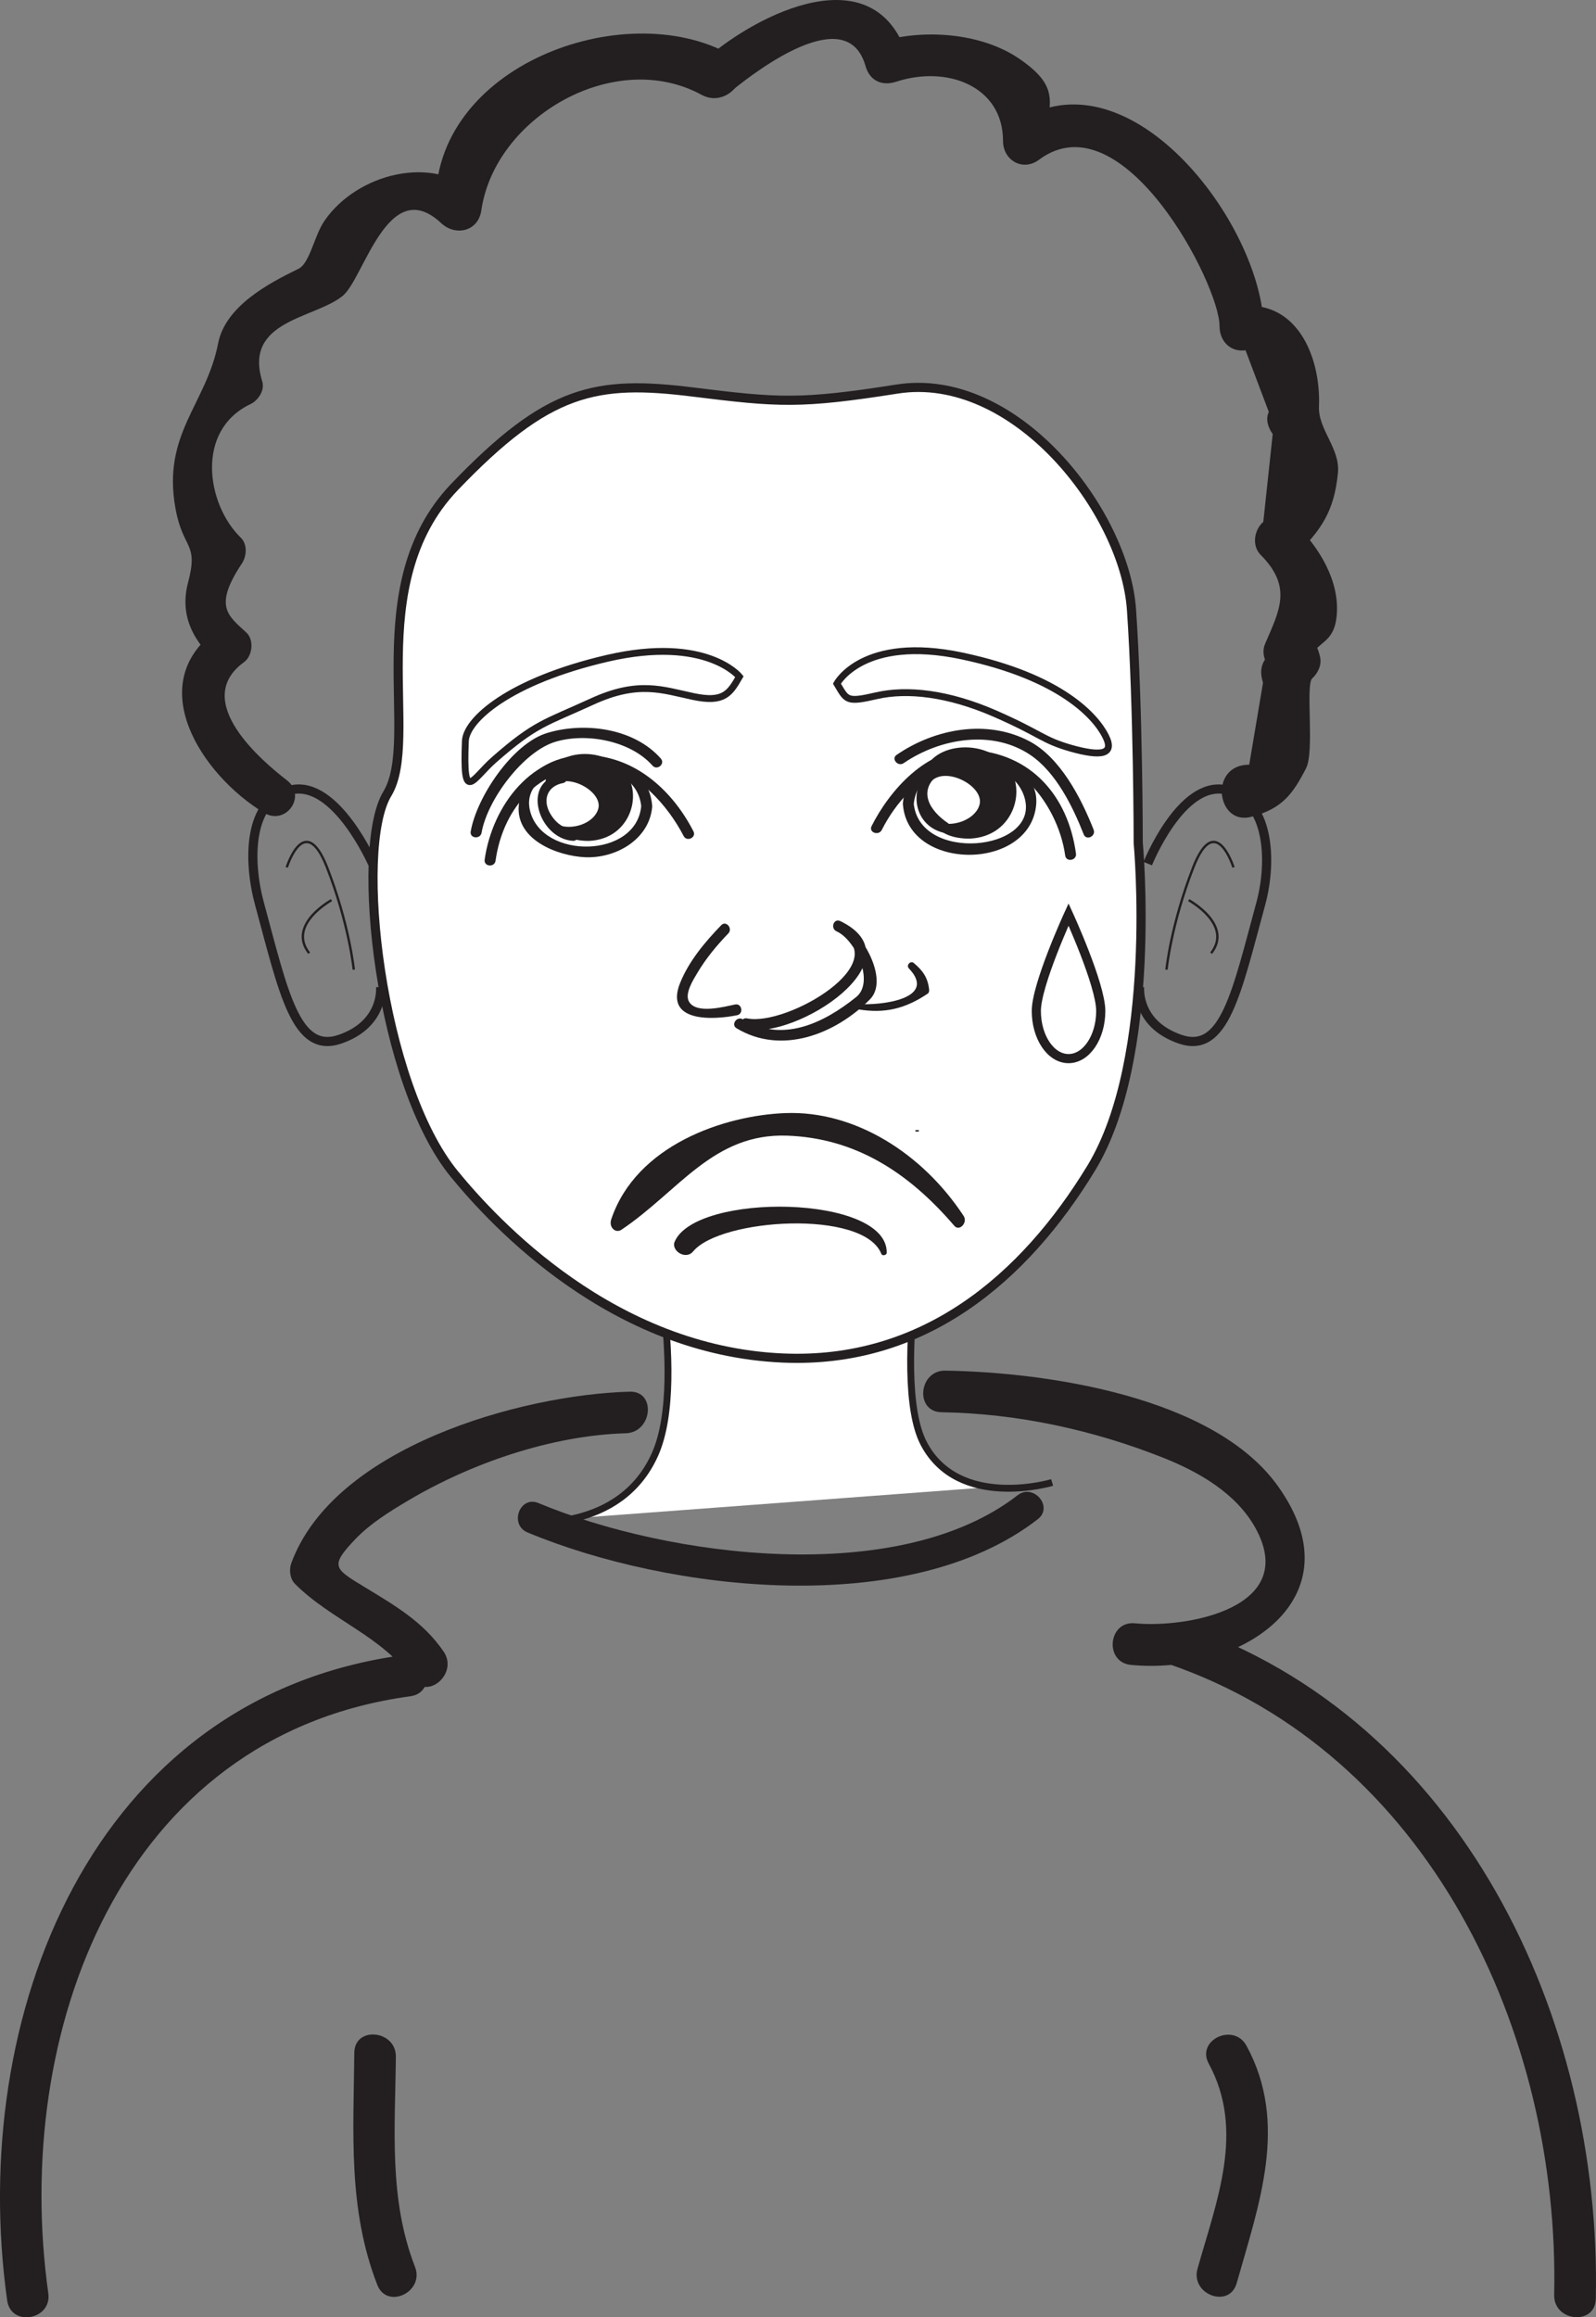 <?xml version="1.0" encoding="UTF-8"?>
<svg xmlns="http://www.w3.org/2000/svg" xmlns:xlink="http://www.w3.org/1999/xlink" width="174.358pt" height="253.062pt" viewBox="0 0 174.358 253.062" version="1.1">
<rect x="0" y="0" width="174.358" height="253.062" fill="#808080" stroke="none"/>
<defs>
<clipPath id="clip1">
  <path d="M 0 180 L 47 180 L 47 253.062 L 0 253.062 Z M 0 180 "/>
</clipPath>
<clipPath id="clip2">
  <path d="M 126 177 L 174.359 177 L 174.359 253.062 L 126 253.062 Z M 126 177 "/>
</clipPath>
</defs>
<g id="surface1">
<path style="fill-rule:nonzero;fill:rgb(100%,100%,100%);fill-opacity:1;stroke-width:0.75;stroke-linecap:butt;stroke-linejoin:miter;stroke:rgb(13.73%,12.16%,12.549%);stroke-opacity:1;stroke-miterlimit:4;" d="M 0.001 -0.001 C 0.001 -0.001 10.208 -1.223 14.036 7.343 C 17.868 15.913 12.763 36.109 12.763 36.109 L 44.665 39.781 C 44.665 39.781 39.567 15.913 43.392 8.562 C 47.22 1.23 57.427 4.288 57.427 4.288 " transform="matrix(1,0,0,-1,57.515,166.183)"/>
<path style=" stroke:none;fill-rule:nonzero;fill:rgb(100%,100%,100%);fill-opacity:1;" d="M 124.348 92.047 C 124.348 92.047 126.551 115.477 119.223 127.547 C 111.895 139.598 100.898 148.977 85.523 148.305 C 66.875 147.496 54.031 133.57 49.641 128.215 C 41.559 118.363 38.648 92.715 42.312 86.688 C 45.98 80.656 39.387 63.918 49.641 53.195 C 59.891 42.492 65.078 41.48 75.77 42.82 C 85.066 43.977 87.441 44.148 97.977 42.492 C 110.883 40.441 122.883 55.879 123.613 66.602 C 124.348 77.312 124.348 92.047 124.348 92.047 "/>
<path style="fill:none;stroke-width:1;stroke-linecap:butt;stroke-linejoin:miter;stroke:rgb(13.73%,12.16%,12.549%);stroke-opacity:1;stroke-miterlimit:4;" d="M 0 0.001 C 0 0.001 2.204 -23.428 -5.125 -35.499 C -12.453 -47.549 -23.449 -56.928 -38.824 -56.256 C -57.472 -55.448 -70.316 -41.522 -74.707 -36.167 C -82.789 -26.315 -85.699 -0.667 -82.035 5.361 C -78.367 11.392 -84.96 28.13 -74.707 38.853 C -64.457 49.556 -59.269 50.568 -48.578 49.228 C -39.281 48.072 -36.906 47.9 -26.371 49.556 C -13.464 51.607 -1.464 36.169 -0.734 25.447 C 0 14.736 0 0.001 0 0.001 Z M 0 0.001 " transform="matrix(1,0,0,-1,124.347,92.048)"/>
<path style=" stroke:none;fill-rule:nonzero;fill:rgb(13.73%,12.16%,12.549%);fill-opacity:1;" d="M 70.055 87.984 C 69.578 93.77 59.258 93.91 57.91 88.562 C 56.453 82.824 69.516 81.582 70.062 88.145 C 70.129 88.914 71.301 88.695 71.242 87.938 C 70.629 80.617 57.289 80.676 56.672 87.984 C 56.355 91.742 60.949 93.477 63.902 93.613 C 67.277 93.77 70.945 91.668 71.25 88.098 C 71.312 87.324 70.121 87.223 70.055 87.984 "/>
<path style=" stroke:none;fill-rule:nonzero;fill:rgb(13.73%,12.16%,12.549%);fill-opacity:1;" d="M 81.512 112.398 C 87.055 113.535 100.453 104.758 91.785 100.582 C 91.648 100.953 91.504 101.328 91.379 101.699 C 93.5 102.648 95.559 107.254 93.543 108.875 C 90 111.73 85.48 113.918 81.16 111.32 C 80.504 110.926 79.812 111.898 80.473 112.297 C 85.371 115.238 91.258 112.957 95.039 109.133 C 97.223 106.938 94.043 101.582 91.785 100.582 C 91.074 100.262 90.691 101.371 91.379 101.699 C 98.113 104.957 86.012 112.109 81.613 111.215 C 80.863 111.055 80.766 112.254 81.512 112.398 "/>
<path style=" stroke:none;fill-rule:nonzero;fill:rgb(13.73%,12.16%,12.549%);fill-opacity:1;" d="M 75.754 90.781 C 73.57 86.523 69.699 82.879 64.77 82.52 C 58.137 82.043 53.781 88.008 52.945 93.883 C 52.844 94.648 54.027 94.758 54.137 93.996 C 54.98 87.996 59.234 83.316 65.684 83.789 C 69.598 84.07 72.988 88.016 74.68 91.289 C 75.027 91.977 76.109 91.465 75.754 90.781 "/>
<path style=" stroke:none;fill-rule:nonzero;fill:rgb(13.73%,12.16%,12.549%);fill-opacity:1;" d="M 59.57 85.77 C 59.57 82.023 65.566 81.133 68.074 84.16 C 70.32 86.309 69.066 91.652 64.312 91.832 C 62.57 91.832 61.32 91.297 60.57 90.227 L 60.82 90.043 C 62.57 90.754 64.824 89.879 65.32 88.445 C 66.07 86.484 61.812 84.16 60.316 85.945 "/>
<path style=" stroke:none;fill-rule:nonzero;fill:rgb(13.73%,12.16%,12.549%);fill-opacity:1;" d="M 98.645 87.887 C 99.254 95.207 112.594 95.148 113.203 87.836 C 113.516 84.086 108.922 82.352 105.984 82.219 C 102.609 82.059 98.934 84.16 98.637 87.723 C 98.574 88.496 99.766 88.602 99.824 87.836 C 100.309 82.059 110.617 81.922 111.969 87.258 C 113.43 93.004 100.363 94.246 99.816 87.676 C 99.754 86.91 98.578 87.125 98.645 87.887 "/>
<path style=" stroke:none;fill-rule:nonzero;fill:rgb(13.73%,12.16%,12.549%);fill-opacity:1;" d="M 96.336 90.629 C 97.859 87.602 100.336 84.973 103.449 83.598 C 110.188 80.605 115.578 87.633 116.367 93.422 C 116.473 94.188 117.648 93.977 117.547 93.219 C 116.684 86.934 112.648 82.246 106.094 81.902 C 101.289 81.652 97.176 86.312 95.219 90.215 C 94.871 90.906 95.996 91.309 96.336 90.629 "/>
<path style=" stroke:none;fill-rule:nonzero;fill:rgb(13.73%,12.16%,12.549%);fill-opacity:1;" d="M 100.867 85.215 C 100.867 81.289 107.227 80.348 109.887 83.531 C 112.27 85.777 110.949 91.391 105.91 91.582 C 104.047 91.582 102.727 91.027 101.934 89.895 L 102.199 89.707 C 104.047 90.461 106.438 89.527 106.965 88.02 C 107.766 85.961 103.262 83.531 101.668 85.398 "/>
<path style=" stroke:none;fill-rule:nonzero;fill:rgb(13.73%,12.16%,12.549%);fill-opacity:1;" d="M 98.727 83.336 C 102.727 80.605 108.469 79.637 112.625 82.488 C 115.375 84.379 117.195 88.074 118.391 91.117 C 118.676 91.84 119.754 91.32 119.473 90.605 C 118.121 87.172 115.836 82.715 112.426 80.93 C 107.812 78.512 102.148 79.562 97.957 82.434 C 97.32 82.859 98.098 83.777 98.727 83.336 "/>
<path style=" stroke:none;fill-rule:nonzero;fill:rgb(13.73%,12.16%,12.549%);fill-opacity:1;" d="M 72.191 82.836 C 69.254 79.504 63.848 78.824 59.809 80.035 C 55.996 81.156 52.07 87.055 51.422 90.809 C 51.297 91.574 52.48 91.68 52.613 90.93 C 53.242 87.309 57.199 82.035 60.699 81 C 64.051 80 68.867 80.879 71.285 83.609 C 71.797 84.184 72.703 83.418 72.191 82.836 "/>
<path style=" stroke:none;fill-rule:nonzero;fill:rgb(13.73%,12.16%,12.549%);fill-opacity:1;" d="M 78.789 101.039 C 77.02 102.867 75.254 104.965 74.297 107.352 C 72.57 111.656 77.836 111.406 80.516 110.871 C 81.27 110.719 81.059 109.547 80.309 109.695 C 79.129 109.934 76.074 110.781 75.27 109.383 C 74.762 108.5 75.758 106.965 76.184 106.246 C 77.105 104.691 78.301 103.242 79.559 101.945 C 80.09 101.398 79.324 100.484 78.789 101.039 "/>
<path style="fill:none;stroke-width:1;stroke-linecap:butt;stroke-linejoin:miter;stroke:rgb(13.73%,12.16%,12.549%);stroke-opacity:1;stroke-miterlimit:4;" d="M 0.002 -0.001 C 0.002 -0.001 -3.975 9.081 -8.826 8.069 C -13.682 7.057 -13.607 0.214 -12.357 -4.372 C -9.705 -14.122 -8.389 -20.849 -3.537 -19.169 C 1.314 -17.482 0.877 -13.45 0.877 -13.45 " transform="matrix(1,0,0,-1,40.701,94.311)"/>
<path style="fill:none;stroke-width:0.26;stroke-linecap:butt;stroke-linejoin:miter;stroke:rgb(13.73%,12.16%,12.549%);stroke-opacity:1;stroke-miterlimit:4;" d="M -0.001 0.002 C -0.001 0.002 1.953 6.248 4.398 0.002 C 6.835 -6.248 7.32 -11.166 7.32 -11.166 " transform="matrix(1,0,0,-1,31.329,94.725)"/>
<path style="fill:none;stroke-width:0.26;stroke-linecap:butt;stroke-linejoin:miter;stroke:rgb(13.73%,12.16%,12.549%);stroke-opacity:1;stroke-miterlimit:4;" d="M -0.001 0.001 C -0.001 0.001 -4.892 -2.675 -2.442 -5.792 " transform="matrix(1,0,0,-1,36.216,98.302)"/>
<path style="fill:none;stroke-width:1;stroke-linecap:butt;stroke-linejoin:miter;stroke:rgb(13.73%,12.16%,12.549%);stroke-opacity:1;stroke-miterlimit:4;" d="M 0.001 -0.001 C 0.001 -0.001 3.642 9.081 8.498 8.069 C 13.357 7.057 13.603 0.214 12.353 -4.372 C 9.697 -14.122 8.38 -20.849 3.525 -19.169 C -1.331 -17.482 -0.885 -13.45 -0.885 -13.45 " transform="matrix(1,0,0,-1,125.385,94.311)"/>
<path style="fill:none;stroke-width:0.26;stroke-linecap:butt;stroke-linejoin:miter;stroke:rgb(13.73%,12.16%,12.549%);stroke-opacity:1;stroke-miterlimit:4;" d="M 0 0.002 C 0 0.002 -1.961 6.248 -4.394 0.002 C -6.832 -6.248 -7.32 -11.166 -7.32 -11.166 " transform="matrix(1,0,0,-1,134.754,94.725)"/>
<path style="fill:none;stroke-width:0.26;stroke-linecap:butt;stroke-linejoin:miter;stroke:rgb(13.73%,12.16%,12.549%);stroke-opacity:1;stroke-miterlimit:4;" d="M -0.002 0.001 C -0.002 0.001 4.893 -2.675 2.448 -5.792 " transform="matrix(1,0,0,-1,129.865,98.302)"/>
<path style="fill:none;stroke-width:0.75;stroke-linecap:butt;stroke-linejoin:miter;stroke:rgb(13.73%,12.16%,12.549%);stroke-opacity:1;stroke-miterlimit:4;" d="M -0.001 0 C -0.001 0 -3.614 4.5 -14.415 2.008 C -25.219 -0.5 -29.844 -4.754 -29.942 -7.023 C -30.223 -13.996 -29.243 -11.211 -26.774 -9.047 C -22.247 -5.082 -21.223 -5.066 -16.114 -2.726 C -11.024 -0.386 -8.383 -1.464 -5.047 -2.168 C -1.711 -2.875 -1.059 -1.839 -0.001 0 Z M -0.001 0 " transform="matrix(1,0,0,-1,80.782,73.895)"/>
<path style="fill:none;stroke-width:0.75;stroke-linecap:butt;stroke-linejoin:miter;stroke:rgb(13.73%,12.16%,12.549%);stroke-opacity:1;stroke-miterlimit:4;" d="M -0.002 0.002 C -0.002 0.002 2.827 5.318 13.674 3.021 C 24.534 0.717 28.28 -3.631 29.334 -5.713 C 30.401 -7.795 28.776 -7.955 25.573 -7.057 C 22.381 -6.139 22.401 -5.525 17.272 -3.279 C 12.127 -1.033 7.67 -0.557 4.338 -1.315 C 1.01 -2.084 1.084 -1.811 -0.002 0.002 Z M -0.002 0.002 " transform="matrix(1,0,0,-1,91.435,74.658)"/>
<path style=" stroke:none;fill-rule:nonzero;fill:rgb(13.73%,12.16%,12.549%);fill-opacity:1;" d="M 93.727 110.219 C 96.637 110.719 98.906 110.156 101.348 108.512 C 101.492 108.414 101.523 108.223 101.504 108.074 C 101.371 106.766 100.797 105.973 99.816 105.156 C 99.469 104.871 98.977 105.418 99.281 105.742 C 102.539 109.148 95.992 109.832 93.785 109.637 C 93.406 109.609 93.359 110.156 93.727 110.219 "/>
<path style=" stroke:none;fill-rule:nonzero;fill:rgb(13.73%,12.16%,12.549%);fill-opacity:1;" d="M 61.352 84.57 C 56.773 85.258 58.844 91.613 62.598 91.824 C 63.207 91.855 63.492 90.875 62.848 90.727 C 61.629 90.445 60.859 90.047 60.172 88.953 C 59.242 87.465 59.699 85.859 61.516 85.512 C 62.125 85.398 61.961 84.473 61.352 84.57 "/>
<path style=" stroke:none;fill-rule:nonzero;fill:rgb(13.73%,12.16%,12.549%);fill-opacity:1;" d="M 101.953 83.789 C 99.18 85.59 99.582 90.062 103.031 90.926 C 103.645 91.078 104.16 90.289 103.574 89.898 C 101.613 88.582 100.156 86.391 102.57 84.516 C 103.07 84.129 102.453 83.465 101.953 83.789 "/>
<path style=" stroke:none;fill-rule:nonzero;fill:rgb(13.73%,12.16%,12.549%);fill-opacity:1;" d="M 104.258 133.867 C 99.133 127.887 93.312 124.285 86.004 124.02 C 77.922 123.723 74.16 130.082 67.91 134.281 C 67.246 134.742 66.477 134.023 66.781 133.145 C 69.496 125.07 79.082 121.805 85.809 121.555 C 93.32 121.273 100.727 125.875 105.273 132.785 C 105.75 133.508 104.82 134.52 104.258 133.867 "/>
<path style=" stroke:none;fill-rule:nonzero;fill:rgb(13.73%,12.16%,12.549%);fill-opacity:1;" d="M 96.277 136.914 C 94.332 132.051 78.719 133.051 75.723 136.66 C 74.898 137.652 73.293 136.559 73.703 135.605 C 76 130.199 96.98 130.438 96.871 136.809 C 96.871 137.07 96.387 137.203 96.277 136.914 "/>
<path style=" stroke:none;fill-rule:nonzero;fill:rgb(13.73%,12.16%,12.549%);fill-opacity:1;" d="M 100.066 123.57 L 100.312 123.57 C 100.41 123.57 100.43 123.41 100.32 123.41 L 100.078 123.41 C 99.977 123.41 99.961 123.57 100.066 123.57 "/>
<path style=" stroke:none;fill-rule:nonzero;fill:rgb(13.73%,12.16%,12.549%);fill-opacity:1;" d="M 31.332 85.203 C 28.727 83.191 20.812 76.574 26.645 72.32 C 27.586 71.648 27.785 69.895 26.918 69.082 C 24.91 67.215 23.285 66.25 26.438 61.516 C 26.961 60.715 27.039 59.426 26.297 58.707 C 22.609 55.137 21.266 47.031 27.379 44.121 C 28.211 43.727 28.953 42.609 28.648 41.648 C 26.586 34.953 34.348 34.828 37.445 32.305 C 39.762 30.41 42.402 18.941 48.191 24.363 C 49.754 25.836 52.25 25.277 52.582 22.984 C 54.055 12.77 67.164 5.188 76.652 10.359 C 79.664 11.996 82.793 7.625 79.746 5.941 C 68.082 -0.504 47.16 7.273 47.605 22.516 C 49.07 22.055 50.535 21.598 52 21.133 C 47.34 16.812 39.012 18.941 35.457 24.098 C 34.332 25.711 33.852 28.758 32.605 29.355 C 29.289 30.965 24.617 33.461 23.832 37.488 C 22.523 44.195 17.691 47.367 19.172 55.531 C 20 60.09 21.719 59.191 20.547 63.609 C 19.625 67.078 21.004 69.805 23.402 72.059 C 23.496 70.977 23.582 69.895 23.676 68.816 C 15.551 74.73 22.031 84.637 28.836 88.758 C 31.23 90.211 33.57 86.922 31.332 85.203 "/>
<path style=" stroke:none;fill-rule:nonzero;fill:rgb(13.73%,12.16%,12.549%);fill-opacity:1;" d="M 80.172 9.723 C 82.645 7.746 92.539 0.137 94.551 7.199 C 95.004 8.809 96.336 9.434 97.898 8.926 C 103.492 7.094 109.578 9.43 109.578 15.395 C 109.578 17.508 111.738 18.766 113.504 17.449 C 122.637 10.621 133.254 31.062 133.234 35.637 C 133.23 37.23 134.414 38.492 136.07 38.25 C 136.918 40.492 137.766 42.742 138.613 44.984 C 138.223 45.793 138.555 46.73 139.039 47.398 C 138.695 50.598 138.348 53.793 138.012 56.992 C 137.016 57.844 136.73 59.59 137.715 60.586 C 141.199 64.09 139.801 66.613 138.207 70.312 C 137.664 71.574 138.457 73.121 139.699 73.57 C 139.352 72.887 138.996 72.211 138.633 71.535 C 137.703 72.387 137.617 73.422 137.98 74.562 L 136.473 83.508 C 132.023 83.496 132.895 90.223 136.703 89.199 C 139.973 88.332 141.176 86.855 142.688 83.887 C 143.625 82.039 142.605 74.777 143.352 74.09 C 143.988 73.504 144.422 72.594 144.207 71.715 C 143.797 69.977 143.129 69.418 141.465 68.82 C 141.965 69.898 142.461 70.984 142.957 72.078 C 143.875 69.953 145.738 70.371 146.027 67.242 C 146.387 63.457 144.129 59.84 141.602 57.285 C 141.504 58.484 141.402 59.68 141.305 60.879 C 144.363 57.891 145.746 55.867 146.164 51.66 C 146.434 48.984 143.996 46.91 144.094 44.414 C 144.312 38.855 141.613 32.566 135.23 33.473 C 136.176 34.344 137.121 35.219 138.07 36.086 C 138.105 24.523 122.867 4.496 110.41 13.801 C 111.719 14.484 113.031 15.168 114.336 15.844 C 114.336 11.363 116.211 9.758 111.379 6.434 C 107.133 3.512 100.621 3.109 95.863 4.648 C 96.918 5.023 97.965 5.395 99.02 5.777 C 95.293 -4.828 82.848 1.512 77.258 6.297 C 75.059 8.184 77.902 11.531 80.172 9.723 "/>
<path style=" stroke:none;fill-rule:nonzero;fill:rgb(13.73%,12.16%,12.549%);fill-opacity:1;" d="M 57.633 167.352 C 73.062 173.781 99.246 176.859 113.375 165.906 C 115.121 164.551 112.906 161.945 111.164 163.293 C 98.152 173.387 73.004 170.055 58.82 164.141 C 56.773 163.293 55.605 166.504 57.633 167.352 "/>
<path style=" stroke:none;fill-rule:nonzero;fill:rgb(13.73%,12.16%,12.549%);fill-opacity:1;" d="M 68.789 151.977 C 56.773 152.316 36.453 158.082 31.824 170.703 C 31.562 171.422 31.664 172.395 32.227 172.969 C 36.117 176.883 41.863 178.742 44.984 183.32 C 46.648 185.75 50.109 182.781 48.469 180.367 C 46.227 177.082 43.086 175.301 39.742 173.262 C 36.496 171.289 36.008 171.027 38.836 168.066 C 40.461 166.371 42.547 165.082 44.539 163.898 C 51.438 159.789 60.277 156.75 68.355 156.52 C 71.27 156.445 71.723 151.895 68.789 151.977 "/>
<path style=" stroke:none;fill-rule:nonzero;fill:rgb(13.73%,12.16%,12.549%);fill-opacity:1;" d="M 102.855 154.223 C 111.098 154.355 119.348 156.137 127 159.164 C 130.93 160.715 135.035 163.051 137.145 166.852 C 142 175.617 129.633 177.82 123.984 177.273 C 121.051 176.988 120.625 181.535 123.551 181.816 C 135.344 182.957 148.535 174.703 139.578 162.25 C 132.559 152.484 114.32 149.859 103.285 149.68 C 100.355 149.625 99.914 154.172 102.855 154.223 "/>
<g clip-path="url(#clip1)" clip-rule="nonzero">
<path style=" stroke:none;fill-rule:nonzero;fill:rgb(13.73%,12.16%,12.549%);fill-opacity:1;" d="M 44.031 180.75 C 9.895 185.387 -3.547 220.34 0.785 251.23 C 1.195 254.152 5.688 253.348 5.277 250.441 C 1.285 222.008 13.168 189.543 44.82 185.242 C 47.742 184.848 46.938 180.355 44.031 180.75 "/>
</g>
<g clip-path="url(#clip2)" clip-rule="nonzero">
<path style=" stroke:none;fill-rule:nonzero;fill:rgb(13.73%,12.16%,12.549%);fill-opacity:1;" d="M 127.574 181.684 C 156.07 191.406 170.418 221.934 169.789 250.621 C 169.727 253.551 174.266 254 174.336 251.051 C 175.012 220.34 159.652 187.809 129.156 177.406 C 126.371 176.453 124.793 180.738 127.574 181.684 "/>
</g>
<path style=" stroke:none;fill-rule:nonzero;fill:rgb(13.73%,12.16%,12.549%);fill-opacity:1;" d="M 45.34 247.559 C 42.445 240.121 43.172 232.41 43.246 224.605 C 43.277 221.684 38.73 221.227 38.707 224.172 C 38.625 232.891 37.992 241.227 41.219 249.52 C 42.281 252.258 46.402 250.289 45.34 247.559 "/>
<path style=" stroke:none;fill-rule:nonzero;fill:rgb(13.73%,12.16%,12.549%);fill-opacity:1;" d="M 135.105 249.328 C 137.547 240.695 140.793 231.891 136.176 223.41 C 134.777 220.84 130.641 222.781 132.055 225.367 C 136.027 232.68 132.914 240.344 130.828 247.746 C 130.023 250.57 134.305 252.164 135.105 249.328 "/>
<path style=" stroke:none;fill-rule:nonzero;fill:rgb(100%,100%,100%);fill-opacity:1;" d="M 120.254 110.402 C 120.254 113.277 118.676 115.605 116.734 115.605 C 114.789 115.605 113.215 113.277 113.215 110.402 C 113.215 107.531 116.734 99.871 116.734 99.871 C 116.734 99.871 120.254 107.531 120.254 110.402 "/>
<path style="fill:none;stroke-width:1;stroke-linecap:butt;stroke-linejoin:miter;stroke:rgb(13.73%,12.16%,12.549%);stroke-opacity:1;stroke-miterlimit:10;" d="M 0 0.001 C 0 -2.874 -1.578 -5.202 -3.519 -5.202 C -5.464 -5.202 -7.039 -2.874 -7.039 0.001 C -7.039 2.872 -3.519 10.533 -3.519 10.533 C -3.519 10.533 0 2.872 0 0.001 Z M 0 0.001 " transform="matrix(1,0,0,-1,120.254,110.404)"/>
</g>
</svg>
